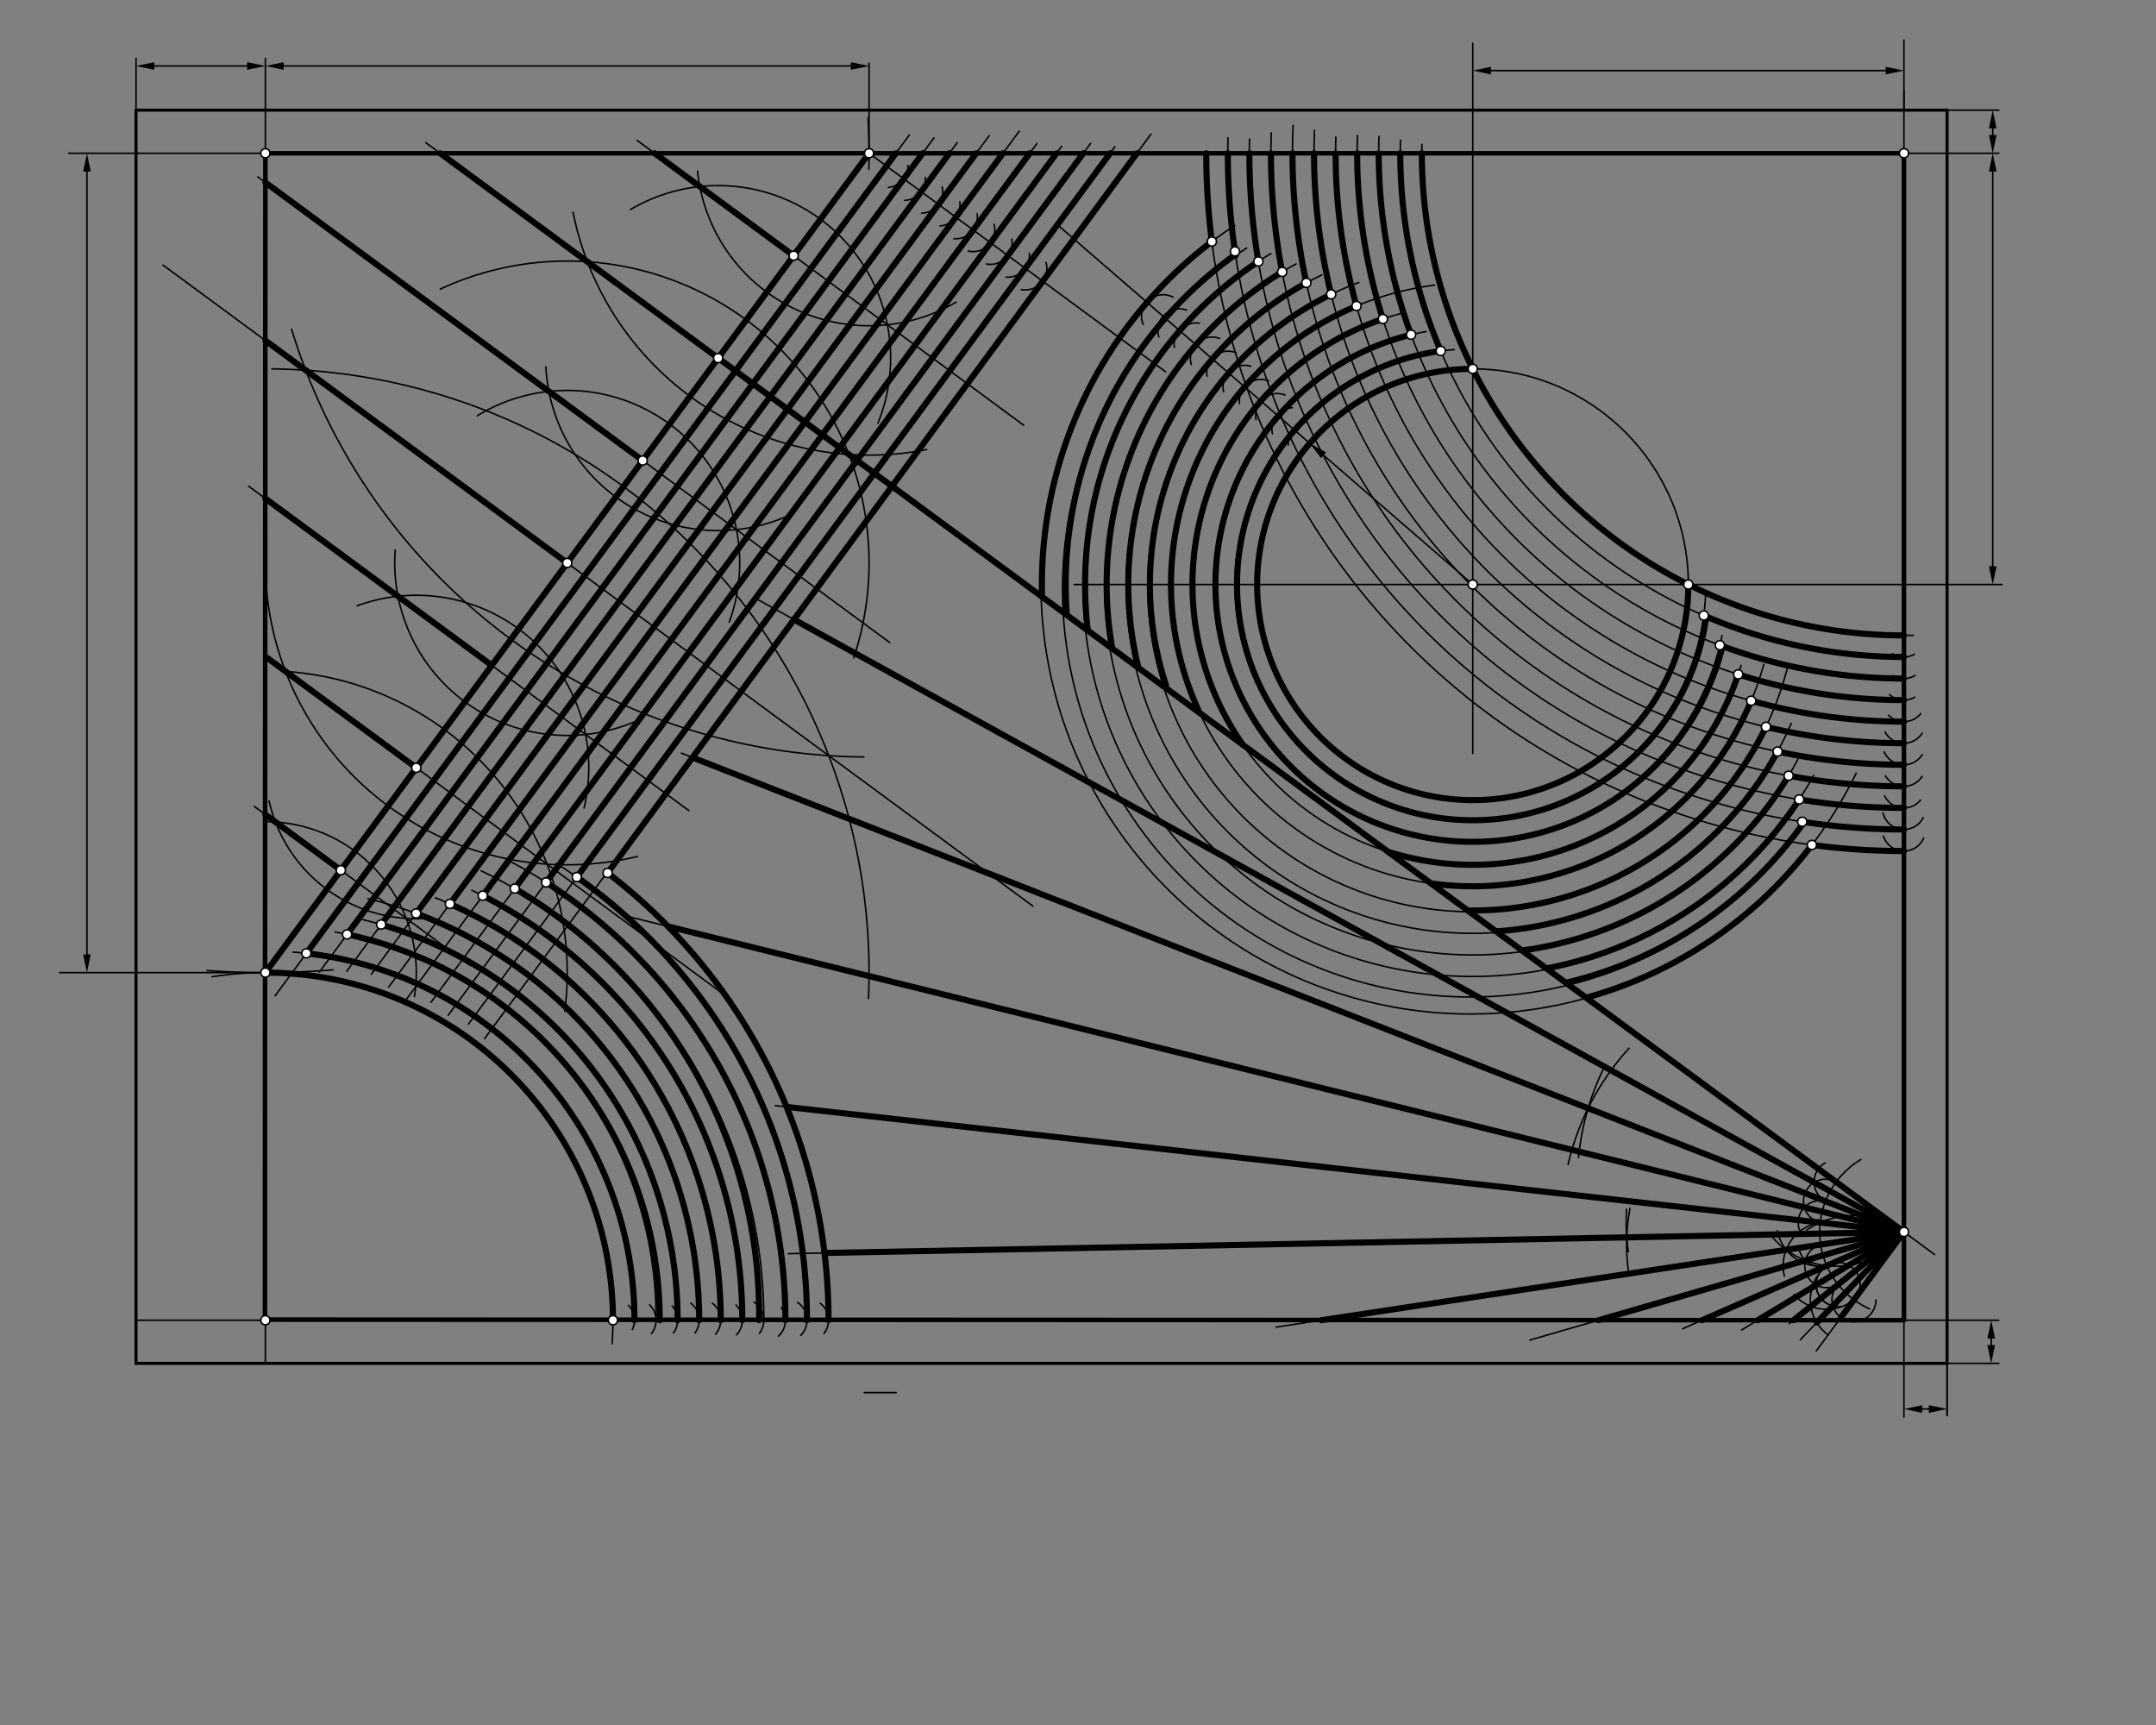 <svg xmlns="http://www.w3.org/2000/svg" class="svg--1it" height="100%" preserveAspectRatio="xMidYMid meet" viewBox="0 0 1417.323 1133.858" width="100%"><rect x="0" y="0" width="1417.323" height="1133.858" fill="#808080" stroke="none"/><defs><marker id="marker-arrow" markerHeight="16" markerUnits="userSpaceOnUse" markerWidth="24" orient="auto-start-reverse" refX="24" refY="4" viewBox="0 0 24 8"><path d="M 0 0 L 24 4 L 0 8 z" stroke="inherit"></path></marker></defs><g class="aux-layer--1FB"></g><g class="main-layer--3Vd"><g class="element--2qn"><line stroke="#000000" stroke-dasharray="none" stroke-linecap="round" stroke-width="2" x1="89.422" x2="1279.973" y1="72.391" y2="72.391"></line></g><g class="element--2qn"><line stroke="#000000" stroke-dasharray="none" stroke-linecap="round" stroke-width="2" x1="89.422" x2="89.422" y1="72.391" y2="896.139"></line></g><g class="element--2qn"><line stroke="#000000" stroke-dasharray="none" stroke-linecap="round" stroke-width="2" x1="89.422" x2="1279.973" y1="896.139" y2="896.139"></line></g><g class="element--2qn"><line stroke="#000000" stroke-dasharray="none" stroke-linecap="round" stroke-width="2" x1="1279.973" x2="1279.973" y1="72.391" y2="896.139"></line></g><g class="element--2qn"><line stroke="#000000" stroke-dasharray="none" stroke-linecap="round" stroke-width="1" x1="174.461" x2="174.461" y1="72.391" y2="896.139"></line></g><g class="element--2qn"><line stroke="#000000" stroke-dasharray="none" stroke-linecap="round" stroke-width="1" x1="1251.627" x2="1251.627" y1="59.391" y2="931.391"></line></g><g class="element--2qn"><line stroke="#000000" stroke-dasharray="none" stroke-linecap="round" stroke-width="1" x1="1279.973" x2="1279.973" y1="896.139" y2="930.391"></line></g><g class="element--2qn"><line stroke="#000000" stroke-dasharray="none" stroke-linecap="round" stroke-width="1" x1="1279.973" x2="1313.989" y1="867.792" y2="867.792"></line></g><g class="element--2qn"><line stroke="#000000" stroke-dasharray="none" stroke-linecap="round" stroke-width="1" x1="1279.973" x2="1313.989" y1="896.139" y2="896.139"></line></g><g class="element--2qn"><line stroke="#000000" stroke-dasharray="none" stroke-linecap="round" stroke-width="1" x1="1279.973" x2="1279.973" y1="896.139" y2="930.154"></line></g><g class="element--2qn"><line stroke="#000000" stroke-dasharray="none" stroke-linecap="round" stroke-width="1" x1="1279.973" x2="89.422" y1="867.792" y2="867.792"></line></g><g class="element--2qn"><line stroke="#000000" stroke-dasharray="none" stroke-linecap="round" stroke-width="1" x1="1279.973" x2="1313.989" y1="72.391" y2="72.391"></line></g><g class="element--2qn"><line stroke="#000000" stroke-dasharray="none" stroke-linecap="round" stroke-width="1" x1="1279.973" x2="1313.989" y1="100.736" y2="100.736"></line></g><g class="element--2qn"><line stroke="#000000" stroke-dasharray="none" stroke-linecap="round" stroke-width="1" x1="1279.973" x2="91.156" y1="100.736" y2="100.736"></line></g><g class="element--2qn"><line stroke="#000000" stroke-dasharray="none" stroke-linecap="round" stroke-width="1" x1="1309.989" x2="1309.989" y1="88.736" y2="84.391"></line><path d="M1309.989,100.736 l12,2.5 l0,-5 z" fill="#000000" stroke="#000000" stroke-width="0" transform="rotate(270, 1309.989, 100.736)"></path><path d="M1309.989,72.391 l12,2.5 l0,-5 z" fill="#000000" stroke="#000000" stroke-width="0" transform="rotate(90, 1309.989, 72.391)"></path></g><g class="element--2qn"><line stroke="#000000" stroke-dasharray="none" stroke-linecap="round" stroke-width="1" x1="1267.973" x2="1263.627" y1="926.154" y2="926.154"></line><path d="M1279.973,926.154 l12,2.5 l0,-5 z" fill="#000000" stroke="#000000" stroke-width="0" transform="rotate(180, 1279.973, 926.154)"></path><path d="M1251.627,926.154 l12,2.5 l0,-5 z" fill="#000000" stroke="#000000" stroke-width="0" transform="rotate(0, 1251.627, 926.154)"></path></g><g class="element--2qn"><line stroke="#000000" stroke-dasharray="none" stroke-linecap="round" stroke-width="1" x1="1308.989" x2="1308.989" y1="879.792" y2="884.139"></line><path d="M1308.989,867.792 l12,2.5 l0,-5 z" fill="#000000" stroke="#000000" stroke-width="0" transform="rotate(90, 1308.989, 867.792)"></path><path d="M1308.989,896.139 l12,2.5 l0,-5 z" fill="#000000" stroke="#000000" stroke-width="0" transform="rotate(270, 1308.989, 896.139)"></path></g><g class="element--2qn"><line stroke="#000000" stroke-dasharray="none" stroke-linecap="round" stroke-width="1" x1="174.461" x2="174.461" y1="72.391" y2="38.375"></line></g><g class="element--2qn"><line stroke="#000000" stroke-dasharray="none" stroke-linecap="round" stroke-width="1" x1="89.422" x2="89.422" y1="72.391" y2="38.375"></line></g><g class="element--2qn"><line stroke="#000000" stroke-dasharray="none" stroke-linecap="round" stroke-width="1" x1="101.422" x2="162.461" y1="43.375" y2="43.375"></line><path d="M89.422,43.375 l12,2.5 l0,-5 z" fill="#000000" stroke="#000000" stroke-width="0" transform="rotate(0, 89.422, 43.375)"></path><path d="M174.461,43.375 l12,2.5 l0,-5 z" fill="#000000" stroke="#000000" stroke-width="0" transform="rotate(180, 174.461, 43.375)"></path></g><g class="element--2qn"><path d="M 570.63 77.49 A 396.85 396.85 0 0 1 571.172 111.245" fill="none" stroke="#000000" stroke-dasharray="none" stroke-linecap="round" stroke-width="1"></path></g><g class="element--2qn"><line stroke="#000000" stroke-dasharray="none" stroke-linecap="round" stroke-width="1" x1="571.312" x2="571.312" y1="100.736" y2="41.391"></line></g><g class="element--2qn"><line stroke="#000000" stroke-dasharray="none" stroke-linecap="round" stroke-width="1" x1="186.461" x2="559.312" y1="43.375" y2="43.375"></line><path d="M174.461,43.375 l12,2.5 l0,-5 z" fill="#000000" stroke="#000000" stroke-width="0" transform="rotate(0, 174.461, 43.375)"></path><path d="M571.312,43.375 l12,2.5 l0,-5 z" fill="#000000" stroke="#000000" stroke-width="0" transform="rotate(180, 571.312, 43.375)"></path></g><g class="element--2qn"><path d="M 218.901 637.482 A 538.583 538.583 0 0 1 136.129 637.953" fill="none" stroke="#000000" stroke-dasharray="none" stroke-linecap="round" stroke-width="1"></path></g><g class="element--2qn"><line stroke="#000000" stroke-dasharray="none" stroke-linecap="round" stroke-width="1" x1="174.461" x2="39.156" y1="639.319" y2="639.319"></line></g><g class="element--2qn"><line stroke="#000000" stroke-dasharray="none" stroke-linecap="round" stroke-width="1" x1="91.156" x2="45.156" y1="100.736" y2="100.736"></line></g><g class="element--2qn"><line stroke="#000000" stroke-dasharray="none" stroke-linecap="round" stroke-width="1" x1="57.156" x2="57.156" y1="112.736" y2="627.319"></line><path d="M57.156,100.736 l12,2.5 l0,-5 z" fill="#000000" stroke="#000000" stroke-width="0" transform="rotate(90, 57.156, 100.736)"></path><path d="M57.156,639.319 l12,2.5 l0,-5 z" fill="#000000" stroke="#000000" stroke-width="0" transform="rotate(270, 57.156, 639.319)"></path></g><g class="element--2qn"><line stroke="#000000" stroke-dasharray="none" stroke-linecap="round" stroke-width="1" x1="174.461" x2="571.312" y1="639.319" y2="100.736"></line></g><g class="element--2qn"><path d="M 178.75 242.491 A 396.85 396.85 0 0 1 570.949 656.288" fill="none" stroke="#000000" stroke-dasharray="none" stroke-linecap="round" stroke-width="1"></path></g><g class="element--2qn"><path d="M 191.669 216.33 A 396.85 396.85 0 0 0 567.83 497.571" fill="none" stroke="#000000" stroke-dasharray="none" stroke-linecap="round" stroke-width="1"></path></g><g class="element--2qn"><line stroke="#000000" stroke-dasharray="none" stroke-linecap="round" stroke-width="1" x1="568.156" x2="589.156" y1="915.391" y2="915.391"></line></g><g class="element--2qn"><line stroke="#000000" stroke-dasharray="none" stroke-linecap="round" stroke-width="1" x1="107.201" x2="678.975" y1="174.259" y2="595.566"></line></g><g class="element--2qn"><path d="M 289.44 190.002 A 198.425 198.425 0 0 1 561.229 432.473" fill="none" stroke="#000000" stroke-dasharray="none" stroke-linecap="round" stroke-width="1"></path></g><g class="element--2qn"><path d="M 609.153 295.519 A 198.425 198.425 0 0 1 376.707 139.485" fill="none" stroke="#000000" stroke-dasharray="none" stroke-linecap="round" stroke-width="1"></path></g><g class="element--2qn"><line stroke="#000000" stroke-dasharray="none" stroke-linecap="round" stroke-width="1" x1="279.923" x2="1271.812" y1="93.778" y2="824.644"></line></g><g class="element--2qn"><path d="M 371.248 664.764 A 198.425 198.425 0 0 0 189.244 441.445" fill="none" stroke="#000000" stroke-dasharray="none" stroke-linecap="round" stroke-width="1"></path></g><g class="element--2qn"><path d="M 419.103 562.995 A 198.425 198.425 0 0 1 175.351 388.792" fill="none" stroke="#000000" stroke-dasharray="none" stroke-linecap="round" stroke-width="1"></path></g><g class="element--2qn"><line stroke="#000000" stroke-dasharray="none" stroke-linecap="round" stroke-width="1" x1="481.317" x2="175.679" y1="657.673" y2="432.466"></line></g><g class="element--2qn"><path d="M 414.473 137.731 A 113.386 113.386 0 0 1 577.132 278.094" fill="none" stroke="#000000" stroke-dasharray="none" stroke-linecap="round" stroke-width="1"></path></g><g class="element--2qn"><path d="M 628.609 198.579 A 113.386 113.386 0 0 1 458.526 112.385" fill="none" stroke="#000000" stroke-dasharray="none" stroke-linecap="round" stroke-width="1"></path></g><g class="element--2qn"><line stroke="#000000" stroke-dasharray="none" stroke-linecap="round" stroke-width="1" x1="418.814" x2="672.962" y1="92.244" y2="279.511"></line></g><g class="element--2qn"><path d="M 313.793 273.258 A 113.386 113.386 0 0 1 479.393 408.921" fill="none" stroke="#000000" stroke-dasharray="none" stroke-linecap="round" stroke-width="1"></path></g><g class="element--2qn"><path d="M 358.861 241.173 A 113.386 113.386 0 0 0 519.351 338.452" fill="none" stroke="#000000" stroke-dasharray="none" stroke-linecap="round" stroke-width="1"></path></g><g class="element--2qn"><line stroke="#000000" stroke-dasharray="none" stroke-linecap="round" stroke-width="1" x1="169.496" x2="584.938" y1="116.286" y2="422.401"></line></g><g class="element--2qn"><path d="M 234.717 398.19 A 113.386 113.386 0 0 1 383.923 531.16" fill="none" stroke="#000000" stroke-dasharray="none" stroke-linecap="round" stroke-width="1"></path></g><g class="element--2qn"><path d="M 259.821 361.514 A 113.386 113.386 0 0 0 418.322 473.911" fill="none" stroke="#000000" stroke-dasharray="none" stroke-linecap="round" stroke-width="1"></path></g><g class="element--2qn"><line stroke="#000000" stroke-dasharray="none" stroke-linecap="round" stroke-width="1" x1="163.476" x2="452.774" y1="319.6" y2="532.767"></line></g><g class="element--2qn"><path d="M 272.421 655.038 A 99.213 99.213 0 0 0 174.461 540.106" fill="none" stroke="#000000" stroke-dasharray="none" stroke-linecap="round" stroke-width="1"></path></g><g class="element--2qn"><path d="M 279.013 603.742 A 99.213 99.213 0 0 1 176.887 526.479" fill="none" stroke="#000000" stroke-dasharray="none" stroke-linecap="round" stroke-width="1"></path></g><g class="element--2qn"><line stroke="#000000" stroke-dasharray="none" stroke-linecap="round" stroke-width="1" x1="167.143" x2="308.739" y1="530.051" y2="634.385"></line></g><g class="element--2qn"><path d="M 139.391 642.026 A 228.474 228.474 0 0 1 402.417 883.162" fill="none" stroke="#000000" stroke-dasharray="none" stroke-linecap="round" stroke-width="1"></path></g><g class="element--2qn"><path d="M 413.162 857.98 A 14.173 14.173 0 0 1 415.718 873.913" fill="none" stroke="#000000" stroke-dasharray="none" stroke-linecap="round" stroke-width="1"></path></g><g class="element--2qn"><path d="M 427.032 857.674 A 14.173 14.173 0 0 1 428.32 876.463" fill="none" stroke="#000000" stroke-dasharray="none" stroke-linecap="round" stroke-width="1"></path></g><g class="element--2qn"><path d="M 441.913 858.42 A 14.173 14.173 0 0 1 442.753 876.116" fill="none" stroke="#000000" stroke-dasharray="none" stroke-linecap="round" stroke-width="1"></path></g><g class="element--2qn"><path d="M 454.174 856.619 A 14.173 14.173 0 0 1 456.842 876.23" fill="none" stroke="#000000" stroke-dasharray="none" stroke-linecap="round" stroke-width="1"></path></g><g class="element--2qn"><path d="M 468.362 856.63 A 14.173 14.173 0 0 1 470.388 877.017" fill="none" stroke="#000000" stroke-dasharray="none" stroke-linecap="round" stroke-width="1"></path></g><g class="element--2qn"><path d="M 483.809 857.756 A 14.173 14.173 0 0 1 484.243 877.375" fill="none" stroke="#000000" stroke-dasharray="none" stroke-linecap="round" stroke-width="1"></path></g><g class="element--2qn"><path d="M 495.73 855.929 A 14.173 14.173 0 0 1 499.209 876.433" fill="none" stroke="#000000" stroke-dasharray="none" stroke-linecap="round" stroke-width="1"></path></g><g class="element--2qn"><path d="M 513.651 859.513 A 14.173 14.173 0 0 1 511.685 878.277" fill="none" stroke="#000000" stroke-dasharray="none" stroke-linecap="round" stroke-width="1"></path></g><g class="element--2qn"><path d="M 524.292 856.073 A 14.173 14.173 0 0 1 526.41 877.747" fill="none" stroke="#000000" stroke-dasharray="none" stroke-linecap="round" stroke-width="1"></path></g><g class="element--2qn"><path d="M 539.246 856.644 A 14.173 14.173 0 0 1 541.657 876.525" fill="none" stroke="#000000" stroke-dasharray="none" stroke-linecap="round" stroke-width="1"></path></g><g class="element--2qn"><line stroke="#000000" stroke-dasharray="none" stroke-linecap="round" stroke-width="1" x1="571.312" x2="766.231" y1="100.736" y2="244.361"></line></g><g class="element--2qn"><path d="M 577.658 113.409 A 14.173 14.173 0 0 0 585.403 102.258" fill="none" stroke="#000000" stroke-dasharray="none" stroke-linecap="round" stroke-width="1"></path></g><g class="element--2qn"><path d="M 584.031 123.256 A 14.173 14.173 0 0 0 596.888 108.707" fill="none" stroke="#000000" stroke-dasharray="none" stroke-linecap="round" stroke-width="1"></path></g><g class="element--2qn"><path d="M 594.693 131.713 A 14.173 14.173 0 0 0 608.275 116.626" fill="none" stroke="#000000" stroke-dasharray="none" stroke-linecap="round" stroke-width="1"></path></g><g class="element--2qn"><path d="M 605.884 140.128 A 14.173 14.173 0 0 0 619.369 122.845" fill="none" stroke="#000000" stroke-dasharray="none" stroke-linecap="round" stroke-width="1"></path></g><g class="element--2qn"><path d="M 617.99 148.501 A 14.173 14.173 0 0 0 631.007 132.536" fill="none" stroke="#000000" stroke-dasharray="none" stroke-linecap="round" stroke-width="1"></path></g><g class="element--2qn"><path d="M 627.146 156.895 A 14.173 14.173 0 0 0 642.36 140.544" fill="none" stroke="#000000" stroke-dasharray="none" stroke-linecap="round" stroke-width="1"></path></g><g class="element--2qn"><path d="M 636.57 164.988 A 14.173 14.173 0 0 0 653.466 147.522" fill="none" stroke="#000000" stroke-dasharray="none" stroke-linecap="round" stroke-width="1"></path></g><g class="element--2qn"><path d="M 648.544 173.514 A 14.173 14.173 0 0 0 665.153 157.193" fill="none" stroke="#000000" stroke-dasharray="none" stroke-linecap="round" stroke-width="1"></path></g><g class="element--2qn"><path d="M 661.381 182.118 A 14.173 14.173 0 0 0 676.69 166.526" fill="none" stroke="#000000" stroke-dasharray="none" stroke-linecap="round" stroke-width="1"></path></g><g class="element--2qn"><path d="M 671.354 190.327 A 14.173 14.173 0 0 0 687.635 172.521" fill="none" stroke="#000000" stroke-dasharray="none" stroke-linecap="round" stroke-width="1"></path></g><g class="element--2qn"><line stroke="#000000" stroke-dasharray="none" stroke-linecap="round" stroke-width="1" x1="597.787" x2="180.879" y1="88.698" y2="654.502"></line></g><g class="element--2qn"><line stroke="#000000" stroke-dasharray="none" stroke-linecap="round" stroke-width="1" x1="613.973" x2="209.934" y1="90.624" y2="638.963"></line></g><g class="element--2qn"><line stroke="#000000" stroke-dasharray="none" stroke-linecap="round" stroke-width="1" x1="629.254" x2="227.929" y1="93.778" y2="638.434"></line></g><g class="element--2qn"><line stroke="#000000" stroke-dasharray="none" stroke-linecap="round" stroke-width="1" x1="650.215" x2="244.09" y1="89.224" y2="640.394"></line></g><g class="element--2qn"><line stroke="#000000" stroke-dasharray="none" stroke-linecap="round" stroke-width="1" x1="670.071" x2="255.55" y1="86.17" y2="648.734"></line></g><g class="element--2qn"><line stroke="#000000" stroke-dasharray="none" stroke-linecap="round" stroke-width="1" x1="681.607" x2="266.031" y1="94.407" y2="658.403"></line></g><g class="element--2qn"><line stroke="#000000" stroke-dasharray="none" stroke-linecap="round" stroke-width="1" x1="697.91" x2="283.297" y1="96.174" y2="658.863"></line></g><g class="element--2qn"><line stroke="#000000" stroke-dasharray="none" stroke-linecap="round" stroke-width="1" x1="716.944" x2="294.632" y1="94.234" y2="667.373"></line></g><g class="element--2qn"><line stroke="#000000" stroke-dasharray="none" stroke-linecap="round" stroke-width="1" x1="732.918" x2="307.978" y1="96.449" y2="673.154"></line></g><g class="element--2qn"><line stroke="#000000" stroke-dasharray="none" stroke-linecap="round" stroke-width="1" x1="756.655" x2="318.533" y1="88.127" y2="682.721"></line></g><g class="element--2qn"><path d="M 417.108 867.792 A 242.647 242.647 0 0 0 192.655 625.828" fill="none" stroke="#000000" stroke-dasharray="none" stroke-linecap="round" stroke-width="1"></path></g><g class="element--2qn"><path d="M 431.281 867.792 A 258.129 258.129 0 0 0 220.345 612.612" fill="none" stroke="#000000" stroke-dasharray="none" stroke-linecap="round" stroke-width="1"></path></g><g class="element--2qn"><path d="M 445.455 867.792 A 270.993 270.993 0 0 0 238.525 604.48" fill="none" stroke="#000000" stroke-dasharray="none" stroke-linecap="round" stroke-width="1"></path></g><g class="element--2qn"><path d="M 459.628 867.792 A 285.167 285.167 0 0 0 241.876 590.709" fill="none" stroke="#000000" stroke-dasharray="none" stroke-linecap="round" stroke-width="1"></path></g><g class="element--2qn"><path d="M 473.801 867.792 A 299.34 299.34 0 0 0 286.222 590.098" fill="none" stroke="#000000" stroke-dasharray="none" stroke-linecap="round" stroke-width="1"></path></g><g class="element--2qn"><path d="M 487.974 867.792 A 313.513 313.513 0 0 0 310.154 585.166" fill="none" stroke="#000000" stroke-dasharray="none" stroke-linecap="round" stroke-width="1"></path></g><g class="element--2qn"><path d="M 502.147 867.792 A 327.686 327.686 0 0 0 316.289 572.389" fill="none" stroke="#000000" stroke-dasharray="none" stroke-linecap="round" stroke-width="1"></path></g><g class="element--2qn"><path d="M 516.321 867.792 A 341.859 341.859 0 0 0 332.424 564.616" fill="none" stroke="#000000" stroke-dasharray="none" stroke-linecap="round" stroke-width="1"></path></g><g class="element--2qn"><path d="M 530.494 867.792 A 356.033 356.033 0 0 0 365.807 567.549" fill="none" stroke="#000000" stroke-dasharray="none" stroke-linecap="round" stroke-width="1"></path></g><g class="element--2qn"><path d="M 544.667 867.792 A 370.206 370.206 0 0 0 399.438 573.789" fill="none" stroke="#000000" stroke-dasharray="none" stroke-linecap="round" stroke-width="1"></path></g><g class="element--2qn"><line stroke="#000000" stroke-dasharray="none" stroke-linecap="round" stroke-width="1" x1="1251.627" x2="1316.156" y1="384.2" y2="384.2"></line></g><g class="element--2qn"><line stroke="#000000" stroke-dasharray="none" stroke-linecap="round" stroke-width="1" x1="968.162" x2="968.162" y1="100.736" y2="28.391"></line></g><g class="element--2qn"><line stroke="#000000" stroke-dasharray="none" stroke-linecap="round" stroke-width="1" x1="1251.627" x2="1251.627" y1="72.391" y2="26.391"></line></g><g class="element--2qn"><line stroke="#000000" stroke-dasharray="none" stroke-linecap="round" stroke-width="1" x1="1309.989" x2="1309.989" y1="112.736" y2="372.2"></line><path d="M1309.989,100.736 l12,2.5 l0,-5 z" fill="#000000" stroke="#000000" stroke-width="0" transform="rotate(90, 1309.989, 100.736)"></path><path d="M1309.989,384.2 l12,2.5 l0,-5 z" fill="#000000" stroke="#000000" stroke-width="0" transform="rotate(270, 1309.989, 384.2)"></path></g><g class="element--2qn"><line stroke="#000000" stroke-dasharray="none" stroke-linecap="round" stroke-width="1" x1="1239.627" x2="980.162" y1="46.391" y2="46.391"></line><path d="M1251.627,46.391 l12,2.5 l0,-5 z" fill="#000000" stroke="#000000" stroke-width="0" transform="rotate(180, 1251.627, 46.391)"></path><path d="M968.162,46.391 l12,2.5 l0,-5 z" fill="#000000" stroke="#000000" stroke-width="0" transform="rotate(0, 968.162, 46.391)"></path></g><g class="element--2qn"><line stroke="#000000" stroke-dasharray="none" stroke-linecap="round" stroke-width="1" x1="968.162" x2="968.162" y1="100.736" y2="495.391"></line></g><g class="element--2qn"><line stroke="#000000" stroke-dasharray="none" stroke-linecap="round" stroke-width="1" x1="1251.627" x2="706.156" y1="384.2" y2="384.2"></line></g><g class="element--2qn"><g class="center--1s5"><line x1="964.162" y1="384.2" x2="972.162" y2="384.2" stroke="#000000" stroke-width="1" stroke-linecap="round"></line><line x1="968.162" y1="380.2" x2="968.162" y2="388.2" stroke="#000000" stroke-width="1" stroke-linecap="round"></line><circle class="hit--230" cx="968.162" cy="384.2" r="4" stroke="none" fill="transparent"></circle></g><circle cx="968.162" cy="384.2" fill="none" r="141.732" stroke="#000000" stroke-dasharray="none" stroke-width="1"></circle></g><g class="element--2qn"><path d="M 934.757 94.916 A 316.923 316.923 0 0 0 1257.884 417.597" fill="none" stroke="#000000" stroke-dasharray="none" stroke-linecap="round" stroke-width="1"></path></g><g class="element--2qn"><line stroke="#000000" stroke-dasharray="none" stroke-linecap="round" stroke-width="1" x1="968.162" x2="870.096" y1="384.2" y2="299.268"></line><path d="M861.026,291.411 l12,2.5 l0,-5 z" fill="#000000" stroke="#000000" stroke-width="0" transform="rotate(40.895, 861.026, 291.411)"></path></g><g class="element--2qn"><line stroke="#000000" stroke-dasharray="none" stroke-linecap="round" stroke-width="1" x1="861.026" x2="695.177" y1="291.411" y2="147.773"></line></g><g class="element--2qn"><path d="M 858.336 277.496 A 14.173 14.173 0 0 0 846.897 292.536" fill="none" stroke="#000000" stroke-dasharray="none" stroke-linecap="round" stroke-width="1"></path></g><g class="element--2qn"><path d="M 849.56 267.979 A 14.173 14.173 0 0 0 836.463 285.147" fill="none" stroke="#000000" stroke-dasharray="none" stroke-linecap="round" stroke-width="1"></path></g><g class="element--2qn"><path d="M 844.712 259.635 A 14.173 14.173 0 0 0 825.749 275.868" fill="none" stroke="#000000" stroke-dasharray="none" stroke-linecap="round" stroke-width="1"></path></g><g class="element--2qn"><path d="M 833.958 250.341 A 14.173 14.173 0 0 0 814.813 265.267" fill="none" stroke="#000000" stroke-dasharray="none" stroke-linecap="round" stroke-width="1"></path></g><g class="element--2qn"><path d="M 822.18 240.701 A 14.173 14.173 0 0 0 804.363 257.491" fill="none" stroke="#000000" stroke-dasharray="none" stroke-linecap="round" stroke-width="1"></path></g><g class="element--2qn"><path d="M 812.603 231.811 A 14.173 14.173 0 0 0 793.459 247.234" fill="none" stroke="#000000" stroke-dasharray="none" stroke-linecap="round" stroke-width="1"></path></g><g class="element--2qn"><path d="M 801.658 222.444 A 14.173 14.173 0 0 0 783.105 239.592" fill="none" stroke="#000000" stroke-dasharray="none" stroke-linecap="round" stroke-width="1"></path></g><g class="element--2qn"><path d="M 788.446 212.493 A 14.173 14.173 0 0 0 771.975 228.284" fill="none" stroke="#000000" stroke-dasharray="none" stroke-linecap="round" stroke-width="1"></path></g><g class="element--2qn"><path d="M 779.973 203.794 A 14.173 14.173 0 0 0 761.817 221.499" fill="none" stroke="#000000" stroke-dasharray="none" stroke-linecap="round" stroke-width="1"></path></g><g class="element--2qn"><path d="M 771.122 195.316 A 14.173 14.173 0 0 0 751.481 213.258" fill="none" stroke="#000000" stroke-dasharray="none" stroke-linecap="round" stroke-width="1"></path></g><g class="element--2qn"><path d="M 1244.159 429.706 A 14.173 14.173 0 0 0 1258.572 430.014" fill="none" stroke="#000000" stroke-dasharray="none" stroke-linecap="round" stroke-width="1"></path></g><g class="element--2qn"><path d="M 1244.368 444.005 A 14.173 14.173 0 0 0 1258.916 443.987" fill="none" stroke="#000000" stroke-dasharray="none" stroke-linecap="round" stroke-width="1"></path></g><g class="element--2qn"><path d="M 1242.205 456.593 A 14.173 14.173 0 0 0 1258.752 458.257" fill="none" stroke="#000000" stroke-dasharray="none" stroke-linecap="round" stroke-width="1"></path></g><g class="element--2qn"><path d="M 1241.508 470.103 A 14.173 14.173 0 0 0 1262.698 469.028" fill="none" stroke="#000000" stroke-dasharray="none" stroke-linecap="round" stroke-width="1"></path></g><g class="element--2qn"><path d="M 1239.194 481.158 A 14.173 14.173 0 0 0 1263.556 482.005" fill="none" stroke="#000000" stroke-dasharray="none" stroke-linecap="round" stroke-width="1"></path></g><g class="element--2qn"><path d="M 1238.637 494.196 A 14.173 14.173 0 0 0 1263.631 496.061" fill="none" stroke="#000000" stroke-dasharray="none" stroke-linecap="round" stroke-width="1"></path></g><g class="element--2qn"><path d="M 1239.426 509.911 A 14.173 14.173 0 0 0 1263.588 510.301" fill="none" stroke="#000000" stroke-dasharray="none" stroke-linecap="round" stroke-width="1"></path></g><g class="element--2qn"><path d="M 1238.894 523.097 A 14.173 14.173 0 0 0 1262.482 525.985" fill="none" stroke="#000000" stroke-dasharray="none" stroke-linecap="round" stroke-width="1"></path></g><g class="element--2qn"><path d="M 1237.83 534.291 A 14.173 14.173 0 0 0 1264.283 537.423" fill="none" stroke="#000000" stroke-dasharray="none" stroke-linecap="round" stroke-width="1"></path></g><g class="element--2qn"><path d="M 1238.125 549.528 A 14.173 14.173 0 0 0 1264.61 550.903" fill="none" stroke="#000000" stroke-dasharray="none" stroke-linecap="round" stroke-width="1"></path></g><g class="element--2qn"><path d="M 1251.627 431.832 A 331.096 331.096 0 0 1 920.641 92.186" fill="none" stroke="#000000" stroke-dasharray="none" stroke-linecap="round" stroke-width="1"></path></g><g class="element--2qn"><path d="M 1251.627 446.005 A 345.269 345.269 0 0 1 906.534 89.691" fill="none" stroke="#000000" stroke-dasharray="none" stroke-linecap="round" stroke-width="1"></path></g><g class="element--2qn"><path d="M 1251.627 460.179 A 359.443 359.443 0 0 1 892.375 89.027" fill="none" stroke="#000000" stroke-dasharray="none" stroke-linecap="round" stroke-width="1"></path></g><g class="element--2qn"><path d="M 1251.627 474.352 A 373.616 373.616 0 0 1 878.162 90.103" fill="none" stroke="#000000" stroke-dasharray="none" stroke-linecap="round" stroke-width="1"></path></g><g class="element--2qn"><path d="M 1251.627 488.525 A 387.789 387.789 0 0 1 864.127 85.744" fill="none" stroke="#000000" stroke-dasharray="none" stroke-linecap="round" stroke-width="1"></path></g><g class="element--2qn"><path d="M 1251.627 502.698 A 401.962 401.962 0 0 1 850.085 82.349" fill="none" stroke="#000000" stroke-dasharray="none" stroke-linecap="round" stroke-width="1"></path></g><g class="element--2qn"><path d="M 1251.627 516.872 A 416.136 416.136 0 0 1 835.71 87.246" fill="none" stroke="#000000" stroke-dasharray="none" stroke-linecap="round" stroke-width="1"></path></g><g class="element--2qn"><path d="M 1251.627 531.045 A 430.309 430.309 0 0 1 821.419 91.396" fill="none" stroke="#000000" stroke-dasharray="none" stroke-linecap="round" stroke-width="1"></path></g><g class="element--2qn"><path d="M 1251.627 545.218 A 444.482 444.482 0 0 1 807.26 90.621" fill="none" stroke="#000000" stroke-dasharray="none" stroke-linecap="round" stroke-width="1"></path></g><g class="element--2qn"><path d="M 1251.627 559.391 A 458.655 458.655 0 0 1 792.971 100.736" fill="none" stroke="#000000" stroke-dasharray="none" stroke-linecap="round" stroke-width="1"></path></g><g class="element--2qn"><path d="M 956.048 229.81 A 154.753 154.753 0 1 0 1121.25 390.66" fill="none" stroke="#000000" stroke-dasharray="none" stroke-linecap="round" stroke-width="1"></path></g><g class="element--2qn"><path d="M 937.553 217.944 A 168.78 168.78 0 1 0 1132.048 417.733" fill="none" stroke="#000000" stroke-dasharray="none" stroke-linecap="round" stroke-width="1"></path></g><g class="element--2qn"><path d="M 923.984 205.323 A 184.252 184.252 0 1 0 1144.573 437.378" fill="none" stroke="#000000" stroke-dasharray="none" stroke-linecap="round" stroke-width="1"></path></g><g class="element--2qn"><path d="M 942.987 187.438 A 198.366 198.366 0 1 0 1159.448 436.725" fill="none" stroke="#000000" stroke-dasharray="none" stroke-linecap="round" stroke-width="1"></path></g><g class="element--2qn"><path d="M 893.263 185.689 A 213.603 213.603 0 1 0 1174.781 439.902" fill="none" stroke="#000000" stroke-dasharray="none" stroke-linecap="round" stroke-width="1"></path></g><g class="element--2qn"><path d="M 868.913 180.714 A 227.776 227.776 0 1 0 1177.535 475.423" fill="none" stroke="#000000" stroke-dasharray="none" stroke-linecap="round" stroke-width="1"></path></g><g class="element--2qn"><path d="M 851.991 173.495 A 241.949 241.949 0 1 0 1181.92 499.074" fill="none" stroke="#000000" stroke-dasharray="none" stroke-linecap="round" stroke-width="1"></path></g><g class="element--2qn"><path d="M 835.53 166.625 A 256.122 256.122 0 1 0 1192.311 509.649" fill="none" stroke="#000000" stroke-dasharray="none" stroke-linecap="round" stroke-width="1"></path></g><g class="element--2qn"><path d="M 819.481 163.049 A 268.137 268.137 0 1 0 1186.521 540.649" fill="none" stroke="#000000" stroke-dasharray="none" stroke-linecap="round" stroke-width="1"></path></g><g class="element--2qn"><path d="M 811.703 148.201 A 282.31 282.31 0 1 0 1220.265 508.175" fill="none" stroke="#000000" stroke-dasharray="none" stroke-linecap="round" stroke-width="1"></path></g><g class="element--2qn"><line stroke="#000000" stroke-dasharray="none" stroke-linecap="round" stroke-width="1" x1="1251.627" x2="1193.984" y1="809.77" y2="888"></line></g><g class="element--2qn"><path d="M 1229.156 860.391 A 55.384 55.384 0 0 1 1223.307 762.174" fill="none" stroke="#000000" stroke-dasharray="none" stroke-linecap="round" stroke-width="1"></path></g><g class="element--2qn"><path d="M 1251.627 809.77 A 55.384 55.384 0 0 1 1165.273 813.289" fill="none" stroke="#000000" stroke-dasharray="none" stroke-linecap="round" stroke-width="1"></path></g><g class="element--2qn"><path d="M 1251.627 809.77 A 55.384 55.384 0 0 0 1187.631 808.559" fill="none" stroke="#000000" stroke-dasharray="none" stroke-linecap="round" stroke-width="1"></path></g><g class="element--2qn"><line stroke="#000000" stroke-dasharray="none" stroke-linecap="round" stroke-width="1" x1="1251.627" x2="509.675" y1="809.77" y2="726.752"></line></g><g class="element--2qn"><line stroke="#000000" stroke-dasharray="none" stroke-linecap="round" stroke-width="1" x1="1251.627" x2="1106.127" y1="809.77" y2="873.385"></line></g><g class="element--2qn"><path d="M 1030.846 765.445 A 170.079 170.079 0 0 1 1070.893 689.035" fill="none" stroke="#000000" stroke-dasharray="none" stroke-linecap="round" stroke-width="1"></path></g><g class="element--2qn"><path d="M 1037.724 760.829 A 170.079 170.079 0 0 1 1055.507 699.686" fill="none" stroke="#000000" stroke-dasharray="none" stroke-linecap="round" stroke-width="1"></path></g><g class="element--2qn"><line stroke="#000000" stroke-dasharray="none" stroke-linecap="round" stroke-width="1" x1="1251.627" x2="447.911" y1="809.77" y2="495.051"></line></g><g class="element--2qn"><path d="M 1207.04 776.917 A 14.458 14.458 0 0 0 1186.593 784.304" fill="none" stroke="#000000" stroke-dasharray="none" stroke-linecap="round" stroke-width="1"></path></g><g class="element--2qn"><path d="M 1200.056 789.576 A 14.458 14.458 0 0 1 1199.796 764.404" fill="none" stroke="#000000" stroke-dasharray="none" stroke-linecap="round" stroke-width="1"></path></g><g class="element--2qn"><line stroke="#000000" stroke-dasharray="none" stroke-linecap="round" stroke-width="1" x1="1251.627" x2="497.949" y1="809.77" y2="393.987"></line></g><g class="element--2qn"><path d="M 1200.056 789.576 A 14.458 14.458 0 0 0 1183.303 809.32" fill="none" stroke="#000000" stroke-dasharray="none" stroke-linecap="round" stroke-width="1"></path></g><g class="element--2qn"><path d="M 1196.587 803.612 A 14.458 14.458 0 0 1 1185.893 786.671" fill="none" stroke="#000000" stroke-dasharray="none" stroke-linecap="round" stroke-width="1"></path></g><g class="element--2qn"><line stroke="#000000" stroke-dasharray="none" stroke-linecap="round" stroke-width="1" x1="1251.627" x2="412.556" y1="809.77" y2="602.364"></line></g><g class="element--2qn"><path d="M 1196.587 803.612 A 28.669 28.669 0 0 0 1173.031 838.758" fill="none" stroke="#000000" stroke-dasharray="none" stroke-linecap="round" stroke-width="1"></path></g><g class="element--2qn"><path d="M 1200.881 831.957 A 28.669 28.669 0 0 1 1168.415 808.927" fill="none" stroke="#000000" stroke-dasharray="none" stroke-linecap="round" stroke-width="1"></path></g><g class="element--2qn"><line stroke="#000000" stroke-dasharray="none" stroke-linecap="round" stroke-width="1" x1="1251.627" x2="838.903" y1="809.77" y2="872.304"></line></g><g class="element--2qn"><path d="M 1070.748 837.176 A 127.559 127.559 0 0 1 1071.555 794.233" fill="none" stroke="#000000" stroke-dasharray="none" stroke-linecap="round" stroke-width="1"></path></g><g class="element--2qn"><path d="M 1070.475 822.773 A 127.559 127.559 0 0 1 1069.332 794.797" fill="none" stroke="#000000" stroke-dasharray="none" stroke-linecap="round" stroke-width="1"></path></g><g class="element--2qn"><line stroke="#000000" stroke-dasharray="none" stroke-linecap="round" stroke-width="1" x1="1251.627" x2="518.325" y1="809.77" y2="824.051"></line></g><g class="element--2qn"><path d="M 1196.868 818.067 A 14.458 14.458 0 0 0 1189.893 841.354" fill="none" stroke="#000000" stroke-dasharray="none" stroke-linecap="round" stroke-width="1"></path></g><g class="element--2qn"><path d="M 1200.881 831.957 A 14.458 14.458 0 0 1 1183.038 822.282" fill="none" stroke="#000000" stroke-dasharray="none" stroke-linecap="round" stroke-width="1"></path></g><g class="element--2qn"><line stroke="#000000" stroke-dasharray="none" stroke-linecap="round" stroke-width="1" x1="1251.627" x2="1005.704" y1="809.77" y2="880.825"></line></g><g class="element--2qn"><path d="M 1200.881 831.957 A 28.669 28.669 0 0 0 1201.767 877.437" fill="none" stroke="#000000" stroke-dasharray="none" stroke-linecap="round" stroke-width="1"></path></g><g class="element--2qn"><path d="M 1218.773 854.357 A 28.669 28.669 0 0 1 1179.274 850.799" fill="none" stroke="#000000" stroke-dasharray="none" stroke-linecap="round" stroke-width="1"></path></g><g class="element--2qn"><line stroke="#000000" stroke-dasharray="none" stroke-linecap="round" stroke-width="1" x1="1251.627" x2="1176.186" y1="809.77" y2="870.027"></line></g><g class="element--2qn"><path d="M 1208.353 844.335 A 14.458 14.458 0 1 0 1233.231 854.357" fill="none" stroke="#000000" stroke-dasharray="none" stroke-linecap="round" stroke-width="1"></path></g><g class="element--2qn"><path d="M 1218.773 854.357 A 14.458 14.458 0 1 0 1209.579 858.741" fill="none" stroke="#000000" stroke-dasharray="none" stroke-linecap="round" stroke-width="1"></path></g><g class="element--2qn"><line stroke="#000000" stroke-dasharray="none" stroke-linecap="round" stroke-width="1" x1="1251.627" x2="1183.479" y1="809.77" y2="880.625"></line></g><g class="element--2qn"><path d="M 1200.881 831.957 A 14.458 14.458 0 0 0 1204.883 858.37" fill="none" stroke="#000000" stroke-dasharray="none" stroke-linecap="round" stroke-width="1"></path></g><g class="element--2qn"><path d="M 1208.353 844.335 A 14.458 14.458 0 0 1 1189.985 841.459" fill="none" stroke="#000000" stroke-dasharray="none" stroke-linecap="round" stroke-width="1"></path></g><g class="element--2qn"><line stroke="#000000" stroke-dasharray="none" stroke-linecap="round" stroke-width="1" x1="1251.627" x2="1144.861" y1="809.77" y2="874.215"></line></g><g class="element--2qn"><line stroke="#000000" stroke-dasharray="none" stroke-linecap="round" stroke-width="4" x1="430.339" x2="521.705" y1="100.736" y2="168.059"></line></g><g class="element--2qn"><line stroke="#000000" stroke-dasharray="none" stroke-linecap="round" stroke-width="4" x1="289.366" x2="1251.627" y1="100.736" y2="809.77"></line></g><g class="element--2qn"><line stroke="#000000" stroke-dasharray="none" stroke-linecap="round" stroke-width="4" x1="174.461" x2="422.493" y1="119.944" y2="302.704"></line></g><g class="element--2qn"><line stroke="#000000" stroke-dasharray="none" stroke-linecap="round" stroke-width="4" x1="174.461" x2="372.886" y1="223.819" y2="370.027"></line></g><g class="element--2qn"><line stroke="#000000" stroke-dasharray="none" stroke-linecap="round" stroke-width="4" x1="174.461" x2="323.28" y1="327.694" y2="437.35"></line></g><g class="element--2qn"><line stroke="#000000" stroke-dasharray="none" stroke-linecap="round" stroke-width="4" x1="175.679" x2="273.674" y1="432.466" y2="504.673"></line></g><g class="element--2qn"><line stroke="#000000" stroke-dasharray="none" stroke-linecap="round" stroke-width="4" x1="174.461" x2="224.068" y1="535.444" y2="571.996"></line></g><g class="element--2qn"><line stroke="#000000" stroke-dasharray="none" stroke-linecap="round" stroke-width="4" x1="174.461" x2="571.312" y1="639.319" y2="100.736"></line></g><g class="element--2qn"><line stroke="#000000" stroke-dasharray="none" stroke-linecap="round" stroke-width="4" x1="201.404" x2="588.917" y1="626.646" y2="100.736"></line></g><g class="element--2qn"><line stroke="#000000" stroke-dasharray="none" stroke-linecap="round" stroke-width="4" x1="228.184" x2="606.522" y1="614.195" y2="100.736"></line></g><g class="element--2qn"><line stroke="#000000" stroke-dasharray="none" stroke-linecap="round" stroke-width="4" x1="250.57" x2="624.127" y1="607.706" y2="100.736"></line></g><g class="element--2qn"><line stroke="#000000" stroke-dasharray="none" stroke-linecap="round" stroke-width="4" x1="273.56" x2="641.733" y1="600.399" y2="100.736"></line></g><g class="element--2qn"><line stroke="#000000" stroke-dasharray="none" stroke-linecap="round" stroke-width="4" x1="295.778" x2="659.338" y1="594.138" y2="100.736"></line></g><g class="element--2qn"><line stroke="#000000" stroke-dasharray="none" stroke-linecap="round" stroke-width="4" x1="317.361" x2="676.943" y1="588.74" y2="100.736"></line></g><g class="element--2qn"><line stroke="#000000" stroke-dasharray="none" stroke-linecap="round" stroke-width="4" x1="338.409" x2="694.549" y1="584.068" y2="100.736"></line></g><g class="element--2qn"><line stroke="#000000" stroke-dasharray="none" stroke-linecap="round" stroke-width="4" x1="358.998" x2="712.154" y1="580.018" y2="100.736"></line></g><g class="element--2qn"><line stroke="#000000" stroke-dasharray="none" stroke-linecap="round" stroke-width="4" x1="379.189" x2="729.759" y1="576.509" y2="100.736"></line></g><g class="element--2qn"><line stroke="#000000" stroke-dasharray="none" stroke-linecap="round" stroke-width="4" x1="399.438" x2="747.364" y1="573.789" y2="100.736"></line></g><g class="element--2qn"><path d="M 174.461 639.319 A 228.474 228.474 0 0 1 402.935 867.792" fill="none" stroke="#000000" stroke-dasharray="none" stroke-linecap="round" stroke-width="4"></path></g><g class="element--2qn"><path d="M 201.404 626.646 A 242.647 242.647 0 0 1 417.108 867.792" fill="none" stroke="#000000" stroke-dasharray="none" stroke-linecap="round" stroke-width="4"></path></g><g class="element--2qn"><path d="M 228.184 614.195 A 259.225 259.225 0 0 1 433.686 867.792" fill="none" stroke="#000000" stroke-dasharray="none" stroke-linecap="round" stroke-width="4"></path></g><g class="element--2qn"><path d="M 250.57 607.706 A 270.993 270.993 0 0 1 445.455 867.792" fill="none" stroke="#000000" stroke-dasharray="none" stroke-linecap="round" stroke-width="4"></path></g><g class="element--2qn"><path d="M 273.56 600.399 A 285.167 285.167 0 0 1 459.628 867.792" fill="none" stroke="#000000" stroke-dasharray="none" stroke-linecap="round" stroke-width="4"></path></g><g class="element--2qn"><path d="M 295.778 594.138 A 299.34 299.34 0 0 1 473.801 867.792" fill="none" stroke="#000000" stroke-dasharray="none" stroke-linecap="round" stroke-width="4"></path></g><g class="element--2qn"><path d="M 317.361 588.74 A 313.513 313.513 0 0 1 487.974 867.792" fill="none" stroke="#000000" stroke-dasharray="none" stroke-linecap="round" stroke-width="4"></path></g><g class="element--2qn"><path d="M 338.409 584.068 A 324.9 324.9 0 0 1 499.038 867.76" fill="none" stroke="#000000" stroke-dasharray="none" stroke-linecap="round" stroke-width="4"></path></g><g class="element--2qn"><path d="M 358.998 580.018 A 341.859 341.859 0 0 1 516.321 867.792" fill="none" stroke="#000000" stroke-dasharray="none" stroke-linecap="round" stroke-width="4"></path></g><g class="element--2qn"><path d="M 379.189 576.509 A 356.033 356.033 0 0 1 530.494 867.792" fill="none" stroke="#000000" stroke-dasharray="none" stroke-linecap="round" stroke-width="4"></path></g><g class="element--2qn"><path d="M 399.438 573.789 A 370.206 370.206 0 0 1 544.667 867.792" fill="none" stroke="#000000" stroke-dasharray="none" stroke-linecap="round" stroke-width="4"></path></g><g class="element--2qn"><path d="M 934.704 100.736 A 316.923 316.923 0 0 0 1251.627 417.659" fill="none" stroke="#000000" stroke-dasharray="none" stroke-linecap="round" stroke-width="4"></path></g><g class="element--2qn"><path d="M 968.162 242.468 A 141.732 141.732 0 1 0 1109.894 384.2" fill="none" stroke="#000000" stroke-dasharray="none" stroke-linecap="round" stroke-width="4"></path></g><g class="element--2qn"><path d="M 947.098 230.686 A 154.953 154.953 0 1 0 1121.741 404.789" fill="none" stroke="#000000" stroke-dasharray="none" stroke-linecap="round" stroke-width="4"></path></g><g class="element--2qn"><path d="M 927.607 219.994 A 169.141 169.141 0 1 0 1132.42 424.549" fill="none" stroke="#000000" stroke-dasharray="none" stroke-linecap="round" stroke-width="4"></path></g><g class="element--2qn"><path d="M 909.09 209.675 A 184.252 184.252 0 0 0 816.954 489.485" fill="none" stroke="#000000" stroke-dasharray="none" stroke-linecap="round" stroke-width="4"></path></g><g class="element--2qn"><path d="M 1142.688 443.273 A 184.252 184.252 0 0 1 912.395 559.81" fill="none" stroke="#000000" stroke-dasharray="none" stroke-linecap="round" stroke-width="4"></path></g><g class="element--2qn"><path d="M 891.755 201.14 A 198.366 198.366 0 0 0 788.666 468.641" fill="none" stroke="#000000" stroke-dasharray="none" stroke-linecap="round" stroke-width="4"></path></g><g class="element--2qn"><path d="M 1151.222 460.608 A 198.366 198.366 0 0 1 940.683 580.654" fill="none" stroke="#000000" stroke-dasharray="none" stroke-linecap="round" stroke-width="4"></path></g><g class="element--2qn"><path d="M 875.089 193.471 A 212.227 212.227 0 0 0 766.548 450.473" fill="none" stroke="#000000" stroke-dasharray="none" stroke-linecap="round" stroke-width="4"></path></g><g class="element--2qn"><path d="M 1160.919 477.767 A 214.266 214.266 0 0 1 966.027 598.456" fill="none" stroke="#000000" stroke-dasharray="none" stroke-linecap="round" stroke-width="4"></path></g><g class="element--2qn"><path d="M 858.796 185.928 A 226.435 226.435 0 0 0 747.982 437.056" fill="none" stroke="#000000" stroke-dasharray="none" stroke-linecap="round" stroke-width="4"></path></g><g class="element--2qn"><path d="M 1168.55 494.02 A 228.507 228.507 0 0 1 984.417 612.129" fill="none" stroke="#000000" stroke-dasharray="none" stroke-linecap="round" stroke-width="4"></path></g><g class="element--2qn"><path d="M 842.869 178.749 A 240.642 240.642 0 0 0 730.957 424.723" fill="none" stroke="#000000" stroke-dasharray="none" stroke-linecap="round" stroke-width="4"></path></g><g class="element--2qn"><path d="M 1175.814 509.907 A 242.737 242.737 0 0 1 1001.292 624.666" fill="none" stroke="#000000" stroke-dasharray="none" stroke-linecap="round" stroke-width="4"></path></g><g class="element--2qn"><path d="M 827.237 171.864 A 254.846 254.846 0 0 0 714.961 413.111" fill="none" stroke="#000000" stroke-dasharray="none" stroke-linecap="round" stroke-width="4"></path></g><g class="element--2qn"><path d="M 1182.783 525.502 A 256.96 256.96 0 0 1 1017.158 636.446" fill="none" stroke="#000000" stroke-dasharray="none" stroke-linecap="round" stroke-width="4"></path></g><g class="element--2qn"><path d="M 811.258 167.961 A 266.581 266.581 0 0 0 701.219 402.634" fill="none" stroke="#000000" stroke-dasharray="none" stroke-linecap="round" stroke-width="4"></path></g><g class="element--2qn"><path d="M 1184.749 542.158 A 266.894 266.894 0 0 1 1030.413 645.734" fill="none" stroke="#000000" stroke-dasharray="none" stroke-linecap="round" stroke-width="4"></path></g><g class="element--2qn"><path d="M 796.661 158.793 A 283.234 283.234 0 0 0 685.031 391.834" fill="none" stroke="#000000" stroke-dasharray="none" stroke-linecap="round" stroke-width="4"></path></g><g class="element--2qn"><path d="M 1191.122 555.383 A 280.167 280.167 0 0 1 1042.872 655.752" fill="none" stroke="#000000" stroke-dasharray="none" stroke-linecap="round" stroke-width="4"></path></g><g class="element--2qn"><path d="M 947.098 230.686 A 331.096 331.096 0 0 1 920.53 100.736" fill="none" stroke="#000000" stroke-dasharray="none" stroke-linecap="round" stroke-width="4"></path></g><g class="element--2qn"><path d="M 1121.677 405.265 A 331.096 331.096 0 0 0 1251.627 431.832" fill="none" stroke="#000000" stroke-dasharray="none" stroke-linecap="round" stroke-width="4"></path></g><g class="element--2qn"><path d="M 927.607 219.994 A 345.269 345.269 0 0 1 906.357 100.736" fill="none" stroke="#000000" stroke-dasharray="none" stroke-linecap="round" stroke-width="4"></path></g><g class="element--2qn"><path d="M 1132.369 424.755 A 345.269 345.269 0 0 0 1251.627 446.005" fill="none" stroke="#000000" stroke-dasharray="none" stroke-linecap="round" stroke-width="4"></path></g><g class="element--2qn"><path d="M 909.09 209.675 A 359.443 359.443 0 0 1 892.184 100.736" fill="none" stroke="#000000" stroke-dasharray="none" stroke-linecap="round" stroke-width="4"></path></g><g class="element--2qn"><path d="M 1142.688 443.273 A 359.443 359.443 0 0 0 1251.627 460.179" fill="none" stroke="#000000" stroke-dasharray="none" stroke-linecap="round" stroke-width="4"></path></g><g class="element--2qn"><path d="M 891.755 201.14 A 373.616 373.616 0 0 1 878.011 100.736" fill="none" stroke="#000000" stroke-dasharray="none" stroke-linecap="round" stroke-width="4"></path></g><g class="element--2qn"><path d="M 1151.222 460.608 A 373.616 373.616 0 0 0 1251.627 474.352" fill="none" stroke="#000000" stroke-dasharray="none" stroke-linecap="round" stroke-width="4"></path></g><g class="element--2qn"><path d="M 875.089 193.471 A 387.789 387.789 0 0 1 863.837 100.736" fill="none" stroke="#000000" stroke-dasharray="none" stroke-linecap="round" stroke-width="4"></path></g><g class="element--2qn"><path d="M 1160.919 477.767 A 387.789 387.789 0 0 0 1251.627 488.525" fill="none" stroke="#000000" stroke-dasharray="none" stroke-linecap="round" stroke-width="4"></path></g><g class="element--2qn"><path d="M 858.796 185.928 A 401.962 401.962 0 0 1 849.664 100.736" fill="none" stroke="#000000" stroke-dasharray="none" stroke-linecap="round" stroke-width="4"></path></g><g class="element--2qn"><path d="M 1168.55 494.02 A 401.962 401.962 0 0 0 1251.627 502.698" fill="none" stroke="#000000" stroke-dasharray="none" stroke-linecap="round" stroke-width="4"></path></g><g class="element--2qn"><path d="M 842.869 178.749 A 416.136 416.136 0 0 1 835.491 100.736" fill="none" stroke="#000000" stroke-dasharray="none" stroke-linecap="round" stroke-width="4"></path></g><g class="element--2qn"><path d="M 1175.814 509.907 A 416.136 416.136 0 0 0 1251.627 516.872" fill="none" stroke="#000000" stroke-dasharray="none" stroke-linecap="round" stroke-width="4"></path></g><g class="element--2qn"><path d="M 827.237 171.864 A 430.309 430.309 0 0 1 821.318 100.736" fill="none" stroke="#000000" stroke-dasharray="none" stroke-linecap="round" stroke-width="4"></path></g><g class="element--2qn"><path d="M 1182.783 525.502 A 430.309 430.309 0 0 0 1251.627 531.045" fill="none" stroke="#000000" stroke-dasharray="none" stroke-linecap="round" stroke-width="4"></path></g><g class="element--2qn"><path d="M 812.258 167.961 A 444.482 444.482 0 0 1 807.145 100.736" fill="none" stroke="#000000" stroke-dasharray="none" stroke-linecap="round" stroke-width="4"></path></g><g class="element--2qn"><path d="M 1184.749 540.158 A 444.482 444.482 0 0 0 1251.627 545.218" fill="none" stroke="#000000" stroke-dasharray="none" stroke-linecap="round" stroke-width="4"></path></g><g class="element--2qn"><path d="M 796.661 158.793 A 458.655 458.655 0 0 1 792.971 100.736" fill="none" stroke="#000000" stroke-dasharray="none" stroke-linecap="round" stroke-width="4"></path></g><g class="element--2qn"><path d="M 1191.122 555.383 A 458.655 458.655 0 0 0 1251.627 559.391" fill="none" stroke="#000000" stroke-dasharray="none" stroke-linecap="round" stroke-width="4"></path></g><g class="element--2qn"><line stroke="#000000" stroke-dasharray="none" stroke-linecap="round" stroke-width="4" x1="1251.627" x2="521.945" y1="809.77" y2="407.224"></line></g><g class="element--2qn"><line stroke="#000000" stroke-dasharray="none" stroke-linecap="round" stroke-width="4" x1="1251.627" x2="455.239" y1="809.77" y2="497.92"></line></g><g class="element--2qn"><line stroke="#000000" stroke-dasharray="none" stroke-linecap="round" stroke-width="4" x1="1251.627" x2="439.117" y1="809.77" y2="608.93"></line></g><g class="element--2qn"><line stroke="#000000" stroke-dasharray="none" stroke-linecap="round" stroke-width="4" x1="1251.627" x2="517.089" y1="809.77" y2="727.582"></line></g><g class="element--2qn"><line stroke="#000000" stroke-dasharray="none" stroke-linecap="round" stroke-width="4" x1="1251.627" x2="542.019" y1="809.77" y2="823.589"></line></g><g class="element--2qn"><line stroke="#000000" stroke-dasharray="none" stroke-linecap="round" stroke-width="4" x1="1251.627" x2="868.682" y1="809.77" y2="867.792"></line></g><g class="element--2qn"><line stroke="#000000" stroke-dasharray="none" stroke-linecap="round" stroke-width="4" x1="1251.627" x2="1050.811" y1="809.77" y2="867.792"></line></g><g class="element--2qn"><line stroke="#000000" stroke-dasharray="none" stroke-linecap="round" stroke-width="4" x1="1251.627" x2="1118.919" y1="809.77" y2="867.792"></line></g><g class="element--2qn"><line stroke="#000000" stroke-dasharray="none" stroke-linecap="round" stroke-width="4" x1="1251.627" x2="1155.502" y1="809.77" y2="867.792"></line></g><g class="element--2qn"><line stroke="#000000" stroke-dasharray="none" stroke-linecap="round" stroke-width="4" x1="1251.627" x2="1178.985" y1="809.77" y2="867.792"></line></g><g class="element--2qn"><line stroke="#000000" stroke-dasharray="none" stroke-linecap="round" stroke-width="4" x1="1251.627" x2="1194.332" y1="809.77" y2="869.341"></line></g><g class="element--2qn"><line stroke="#000000" stroke-dasharray="none" stroke-linecap="round" stroke-width="4" x1="1251.627" x2="1210.197" y1="809.77" y2="865.997"></line></g><g class="element--2qn"><line stroke="#000000" stroke-dasharray="none" stroke-linecap="round" stroke-width="3" x1="174.461" x2="1251.627" y1="100.736" y2="100.736"></line></g><g class="element--2qn"><line stroke="#000000" stroke-dasharray="none" stroke-linecap="round" stroke-width="3" x1="174.461" x2="174.156" y1="100.736" y2="867.391"></line></g><g class="element--2qn"><line stroke="#000000" stroke-dasharray="none" stroke-linecap="round" stroke-width="3" x1="174.156" x2="1251.627" y1="867.391" y2="867.792"></line></g><g class="element--2qn"><line stroke="#000000" stroke-dasharray="none" stroke-linecap="round" stroke-width="3" x1="1251.627" x2="1251.627" y1="100.736" y2="867.792"></line></g><g class="element--2qn"><circle cx="174.461" cy="100.736" r="3" stroke="#000000" stroke-width="1" fill="#ffffff"></circle>}</g><g class="element--2qn"><circle cx="571.312" cy="100.736" r="3" stroke="#000000" stroke-width="1" fill="#ffffff"></circle>}</g><g class="element--2qn"><circle cx="174.461" cy="639.319" r="3" stroke="#000000" stroke-width="1" fill="#ffffff"></circle>}</g><g class="element--2qn"><circle cx="372.886" cy="370.027" r="3" stroke="#000000" stroke-width="1" fill="#ffffff"></circle>}</g><g class="element--2qn"><circle cx="472.099" cy="235.382" r="3" stroke="#000000" stroke-width="1" fill="#ffffff"></circle>}</g><g class="element--2qn"><circle cx="273.674" cy="504.673" r="3" stroke="#000000" stroke-width="1" fill="#ffffff"></circle>}</g><g class="element--2qn"><circle cx="521.705" cy="168.059" r="3" stroke="#000000" stroke-width="1" fill="#ffffff"></circle>}</g><g class="element--2qn"><circle cx="422.493" cy="302.704" r="3" stroke="#000000" stroke-width="1" fill="#ffffff"></circle>}</g><g class="element--2qn"><circle cx="224.068" cy="571.996" r="3" stroke="#000000" stroke-width="1" fill="#ffffff"></circle>}</g><g class="element--2qn"><circle cx="174.461" cy="867.792" r="3" stroke="#000000" stroke-width="1" fill="#ffffff"></circle>}</g><g class="element--2qn"><circle cx="402.935" cy="867.792" r="3" stroke="#000000" stroke-width="1" fill="#ffffff"></circle>}</g><g class="element--2qn"><circle cx="201.404" cy="626.646" r="3" stroke="#000000" stroke-width="1" fill="#ffffff"></circle>}</g><g class="element--2qn"><circle cx="228.184" cy="614.195" r="3" stroke="#000000" stroke-width="1" fill="#ffffff"></circle>}</g><g class="element--2qn"><circle cx="250.57" cy="607.706" r="3" stroke="#000000" stroke-width="1" fill="#ffffff"></circle>}</g><g class="element--2qn"><circle cx="273.56" cy="600.399" r="3" stroke="#000000" stroke-width="1" fill="#ffffff"></circle>}</g><g class="element--2qn"><circle cx="295.778" cy="594.138" r="3" stroke="#000000" stroke-width="1" fill="#ffffff"></circle>}</g><g class="element--2qn"><circle cx="317.361" cy="588.74" r="3" stroke="#000000" stroke-width="1" fill="#ffffff"></circle>}</g><g class="element--2qn"><circle cx="338.409" cy="584.068" r="3" stroke="#000000" stroke-width="1" fill="#ffffff"></circle>}</g><g class="element--2qn"><circle cx="358.998" cy="580.018" r="3" stroke="#000000" stroke-width="1" fill="#ffffff"></circle>}</g><g class="element--2qn"><circle cx="379.189" cy="576.509" r="3" stroke="#000000" stroke-width="1" fill="#ffffff"></circle>}</g><g class="element--2qn"><circle cx="399.438" cy="573.789" r="3" stroke="#000000" stroke-width="1" fill="#ffffff"></circle>}</g><g class="element--2qn"><circle cx="1251.627" cy="100.736" r="3" stroke="#000000" stroke-width="1" fill="#ffffff"></circle>}</g><g class="element--2qn"><circle cx="968.162" cy="384.2" r="3" stroke="#000000" stroke-width="1" fill="#ffffff"></circle>}</g><g class="element--2qn"><circle cx="968.162" cy="242.468" r="3" stroke="#000000" stroke-width="1" fill="#ffffff"></circle>}</g><g class="element--2qn"><circle cx="1109.894" cy="384.2" r="3" stroke="#000000" stroke-width="1" fill="#ffffff"></circle>}</g><g class="element--2qn"><circle cx="947.098" cy="230.686" r="3" stroke="#000000" stroke-width="1" fill="#ffffff"></circle>}</g><g class="element--2qn"><circle cx="1120.04" cy="404.561" r="3" stroke="#000000" stroke-width="1" fill="#ffffff"></circle>}</g><g class="element--2qn"><circle cx="927.607" cy="219.994" r="3" stroke="#000000" stroke-width="1" fill="#ffffff"></circle>}</g><g class="element--2qn"><circle cx="1130.627" cy="424.109" r="3" stroke="#000000" stroke-width="1" fill="#ffffff"></circle>}</g><g class="element--2qn"><circle cx="1142.688" cy="443.273" r="3" stroke="#000000" stroke-width="1" fill="#ffffff"></circle>}</g><g class="element--2qn"><circle cx="909.09" cy="209.675" r="3" stroke="#000000" stroke-width="1" fill="#ffffff"></circle>}</g><g class="element--2qn"><circle cx="891.755" cy="201.14" r="3" stroke="#000000" stroke-width="1" fill="#ffffff"></circle>}</g><g class="element--2qn"><circle cx="1151.222" cy="460.608" r="3" stroke="#000000" stroke-width="1" fill="#ffffff"></circle>}</g><g class="element--2qn"><circle cx="875.089" cy="193.471" r="3" stroke="#000000" stroke-width="1" fill="#ffffff"></circle>}</g><g class="element--2qn"><circle cx="1160.919" cy="477.767" r="3" stroke="#000000" stroke-width="1" fill="#ffffff"></circle>}</g><g class="element--2qn"><circle cx="858.796" cy="185.928" r="3" stroke="#000000" stroke-width="1" fill="#ffffff"></circle>}</g><g class="element--2qn"><circle cx="1168.55" cy="494.02" r="3" stroke="#000000" stroke-width="1" fill="#ffffff"></circle>}</g><g class="element--2qn"><circle cx="842.869" cy="178.749" r="3" stroke="#000000" stroke-width="1" fill="#ffffff"></circle>}</g><g class="element--2qn"><circle cx="1175.814" cy="509.907" r="3" stroke="#000000" stroke-width="1" fill="#ffffff"></circle>}</g><g class="element--2qn"><circle cx="827.237" cy="171.864" r="3" stroke="#000000" stroke-width="1" fill="#ffffff"></circle>}</g><g class="element--2qn"><circle cx="1182.783" cy="525.502" r="3" stroke="#000000" stroke-width="1" fill="#ffffff"></circle>}</g><g class="element--2qn"><circle cx="811.851" cy="165.248" r="3" stroke="#000000" stroke-width="1" fill="#ffffff"></circle>}</g><g class="element--2qn"><circle cx="1184.749" cy="540.158" r="3" stroke="#000000" stroke-width="1" fill="#ffffff"></circle>}</g><g class="element--2qn"><circle cx="1191.122" cy="555.383" r="3" stroke="#000000" stroke-width="1" fill="#ffffff"></circle>}</g><g class="element--2qn"><circle cx="796.661" cy="158.793" r="3" stroke="#000000" stroke-width="1" fill="#ffffff"></circle>}</g><g class="element--2qn"><circle cx="1251.627" cy="809.77" r="3" stroke="#000000" stroke-width="1" fill="#ffffff"></circle>}</g></g><g class="snaps-layer--2PT"></g><g class="temp-layer--rAP"></g></svg>